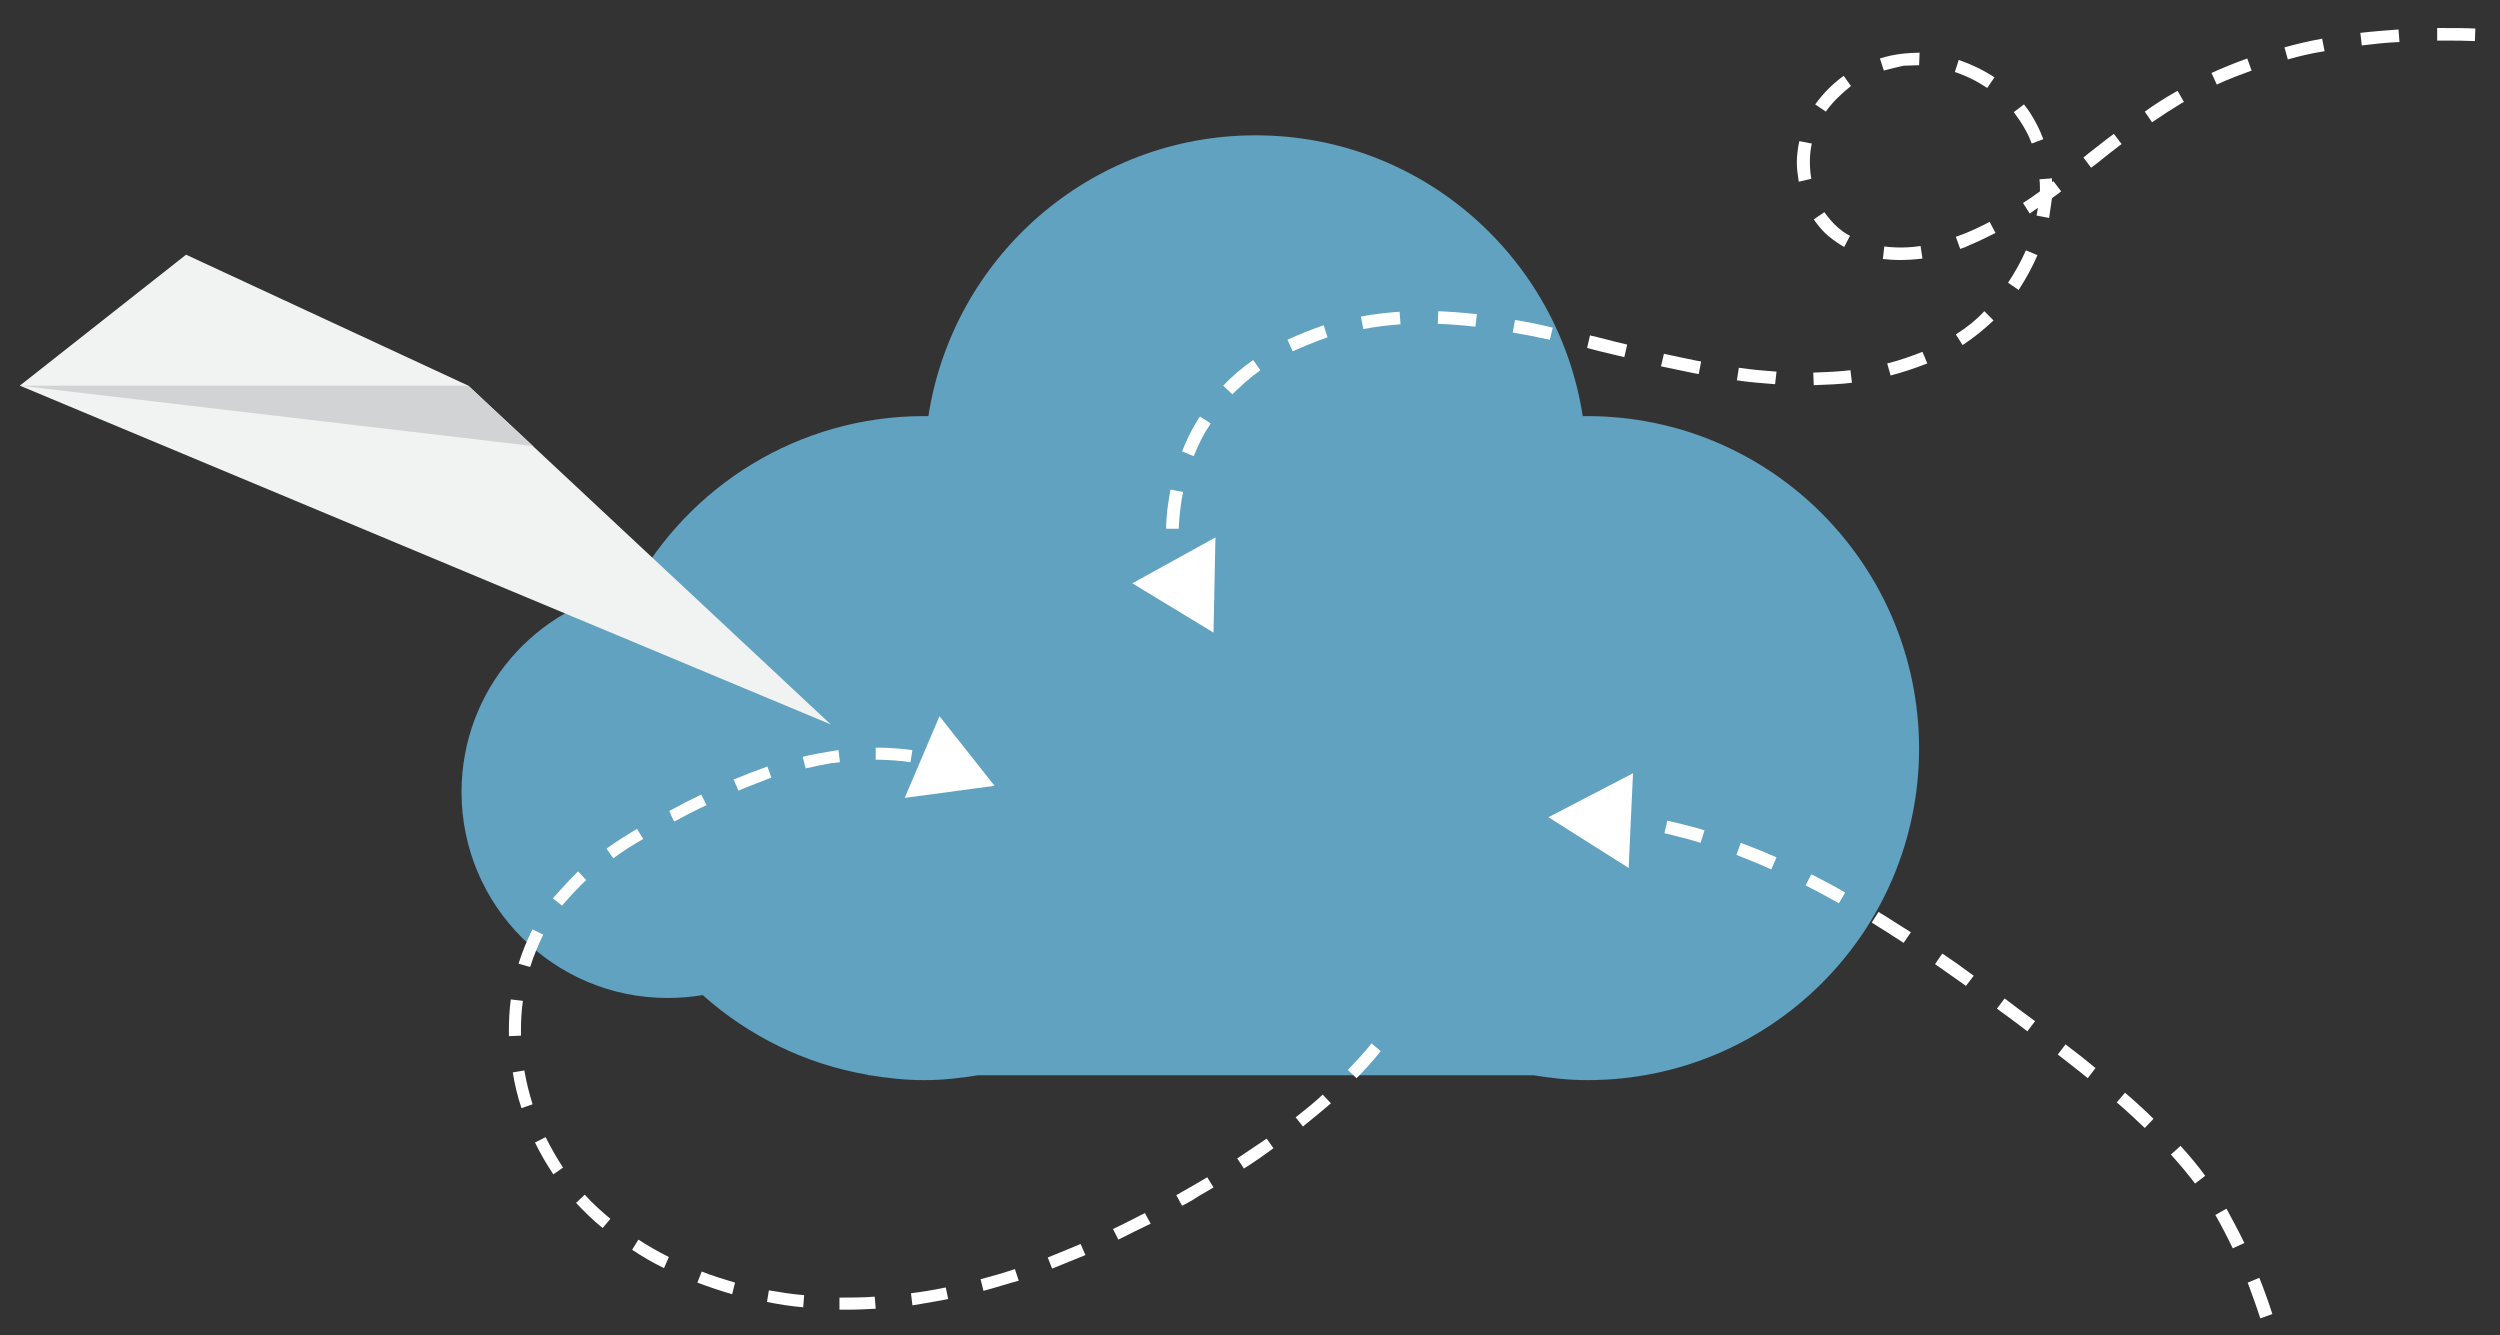 <?xml version="1.0" encoding="utf-8"?>
<!-- Generator: Adobe Illustrator 24.2.1, SVG Export Plug-In . SVG Version: 6.00 Build 0)  -->
<svg version="1.1" id="Layer_1" xmlns="http://www.w3.org/2000/svg" xmlns:xlink="http://www.w3.org/1999/xlink" x="0px" y="0px"
	 viewBox="0 0 517.3 276.3" style="enable-background:new 0 0 517.3 276.3;" xml:space="preserve">
<rect x="0" y="0" width="517.3" height="276.3" fill="#333333" stroke="none"/>
<style type="text/css">
	.st0{opacity:0.75;fill:#70C6EF;enable-background:new    ;}
	.st1{fill:#F1F2F2;}
	.st2{fill:#D1D3D4;}
	.st3{fill:#FFFFFF;}
</style>
<path class="st0" d="M328.4,86.1c-0.3,0-0.6,0-0.9,0C322.4,53.2,294.1,28,259.8,28s-62.6,25.2-67.7,58.1c-0.3,0-0.6,0-0.9,0
	c-26,0-48.7,14.5-60.3,35.8c-20.1,3.4-35.4,20.9-35.4,42c0,23.5,19.1,42.6,42.6,42.6c2.5,0,4.9-0.2,7.3-0.6
	c9.4,8.4,21.2,14.3,34.2,16.5v0.1h0.5c3.6,0.6,7.3,1,11.1,1s7.5-0.4,11.1-1h115.1c3.6,0.6,7.3,1,11.1,1c37.9,0,68.6-30.7,68.6-68.7
	C397,116.8,366.3,86.1,328.4,86.1z"/>
<polygon class="st1" points="171.9,149.9 4.1,79.8 38.5,52.7 96.9,79.8 "/>
<polygon class="st2" points="96.9,79.8 4.1,79.8 110.3,92.3 "/>
<g>
	<path class="st3" d="M175.4,271c-0.6,0-1.1,0-1.7,0v-2.5c2.4,0,4.9,0,7.3-0.2l0.2,2.5C179.3,270.9,177.4,271,175.4,271z
		 M166.2,270.5c-2.5-0.2-5-0.6-7.5-1.1l0.4-2.4c2.4,0.4,4.8,0.8,7.3,1L166.2,270.5z M188.8,270.1l-0.3-2.5c2.4-0.3,4.8-0.7,7.2-1.2
		l0.5,2.4C193.7,269.3,191.2,269.7,188.8,270.1z M151.5,267.8c-2.4-0.7-4.8-1.5-7.2-2.4l0.9-2.3c2.2,0.9,4.6,1.6,6.9,2.3
		L151.5,267.8z M203.5,267.1l-0.6-2.4c2.3-0.6,4.7-1.3,7.1-2.1l0.8,2.4C208.2,265.7,205.8,266.5,203.5,267.1z M217.7,262.5l-0.9-2.3
		c2.2-0.9,4.5-1.8,6.8-2.8l1,2.3C222.3,260.6,220,261.6,217.7,262.5z M137.4,262.4c-2.3-1.1-4.5-2.4-6.6-3.8l1.3-2.1
		c2,1.3,4.1,2.5,6.3,3.6L137.4,262.4z M231.4,256.5l-1.1-2.2c2.2-1,4.4-2.2,6.6-3.3l1.2,2.2C235.8,254.3,233.6,255.4,231.4,256.5z
		 M124.7,254.1c-2-1.6-3.8-3.4-5.5-5.2l1.8-1.7c1.6,1.8,3.4,3.4,5.3,5L124.7,254.1z M244.6,249.5l-1.2-2.2c1.2-0.7,2.3-1.3,3.5-2
		c1-0.6,1.9-1.1,2.9-1.7l1.3,2.1c-1,0.6-2,1.2-2.9,1.7C247,248.2,245.8,248.9,244.6,249.5z M114.5,243c-1.4-2.1-2.7-4.3-3.8-6.6
		l2.2-1.1c1.1,2.2,2.3,4.3,3.6,6.3L114.5,243z M257.4,241.8l-1.4-2.1c2.1-1.4,4.2-2.8,6.1-4.1l1.4,2
		C261.6,239,259.6,240.4,257.4,241.8z M269.6,233.1l-1.5-1.9c2-1.6,3.9-3.1,5.6-4.7l1.7,1.8C273.5,229.9,271.6,231.5,269.6,233.1z
		 M107.9,229.3c-0.8-2.4-1.4-4.9-1.8-7.4l2.4-0.4c0.4,2.4,1,4.7,1.7,7L107.9,229.3z M280.7,223.1l-1.8-1.7c1.7-1.8,3.4-3.6,4.9-5.5
		l1.9,1.6C284.2,219.4,282.5,221.3,280.7,223.1z M105.3,214.4c0-0.4,0-0.8,0-1.1c0-2.2,0.1-4.3,0.4-6.5l2.5,0.3
		c-0.3,2-0.4,4.1-0.4,6.1c0,0.4,0,0.7,0,1.1L105.3,214.4z M109.7,200.1l-2.4-0.7c0.8-2.5,1.7-4.8,2.9-7.1l2.2,1.1
		C111.4,195.5,110.4,197.8,109.7,200.1z M116.3,187.4l-1.9-1.5c0.2-0.3,0.4-0.5,0.7-0.8c1.4-1.6,2.9-3.2,4.5-4.8l1.7,1.8
		c-1.6,1.5-3,3-4.3,4.5C116.8,186.9,116.5,187.1,116.3,187.4z M126.9,177.6l-1.4-2c1.9-1.4,4-2.7,6.3-4.1l1.3,2.1
		C130.8,174.9,128.8,176.2,126.9,177.6z M139.5,170l-1.1-2.2l0.6,1.1l-0.5-1.1c2.4-1.3,4.5-2.4,6.6-3.4l1.1,2.2
		C144,167.6,141.9,168.7,139.5,170L139.5,170z M152.8,163.6l-1-2.3c2.4-1,4.8-1.9,7-2.7l0.8,2.3
		C157.4,161.8,155.1,162.6,152.8,163.6z M166.7,159l-0.6-2.4c1.9-0.5,3.8-0.8,5.6-1.1c0.6-0.1,1.2-0.2,1.8-0.3l0.3,2.5
		c-0.6,0.1-1.2,0.2-1.7,0.2C170.3,158.2,168.5,158.6,166.7,159z M188.4,157.7c-2.3-0.3-4.7-0.5-7.1-0.5h-0.1v-2.5h0.1l0,0
		c2.6,0,5.1,0.2,7.5,0.5L188.4,157.7z"/>
	<g>
		<polygon class="st3" points="187.2,165.1 205.8,162.6 194.4,148.2 		"/>
	</g>
</g>
<path class="st3" d="M474.3,303.7l-2.6-0.6c0.4-1.8,0.6-3.9,0.6-6.2c0-0.4,0-0.9,0-1.3l2.6-0.1c0,0.5,0,1,0,1.4
	C474.9,299.5,474.7,301.7,474.3,303.7z M471.5,287.9c-0.4-2.4-0.9-5-1.6-7.6l2.6-0.6c0.7,2.7,1.2,5.4,1.6,7.8L471.5,287.9z
	 M467.7,272.8c-0.8-2.5-1.7-4.9-2.6-7.4l2.4-1c1,2.5,1.9,5,2.7,7.5L467.7,272.8z M462,258.3c-1.2-2.5-2.4-4.8-3.6-6.9l2.3-1.3
	c1.2,2.2,2.5,4.6,3.7,7.1L462,258.3z M454.2,244.9c-1.5-2-3.2-4-5-6l2-1.8c1.8,2,3.6,4.1,5.1,6.2L454.2,244.9z M443.8,233.4
	c-1.8-1.7-3.7-3.5-5.8-5.3l1.7-2c2.1,1.8,4.1,3.6,5.9,5.4L443.8,233.4z M432,223.1c-1.8-1.5-3.8-3-6.2-4.9l1.6-2.1
	c2.4,1.8,4.4,3.4,6.2,4.9L432,223.1z M419.5,213.4c-2.1-1.6-4.2-3.2-6.3-4.7l1.6-2.1c2.1,1.6,4.2,3.2,6.3,4.7L419.5,213.4z
	 M406.8,204c-2.3-1.6-4.4-3.1-6.4-4.5l1.5-2.2c2.1,1.4,4.2,2.9,6.5,4.6L406.8,204z M393.9,195.1c-2.3-1.5-4.5-2.9-6.6-4.2l1.4-2.2
	c2.2,1.3,4.4,2.8,6.7,4.2L393.9,195.1z M380.5,186.9c-2.3-1.3-4.7-2.6-6.9-3.7l1.2-2.3c2.3,1.2,4.7,2.4,7,3.8L380.5,186.9z
	 M366.5,179.9c-2.4-1.1-4.9-2.1-7.2-3l0.9-2.5c2.4,0.9,4.9,1.9,7.4,3L366.5,179.9z M351.9,174.4c-2.5-0.8-5.1-1.4-7.5-2l0.6-2.6
	c2.5,0.6,5.1,1.2,7.7,2L351.9,174.4z M336.7,171c-0.8-0.1-1.5-0.2-2.3-0.3l0.3-2.6c0.8,0.1,1.6,0.2,2.4,0.3L336.7,171z"/>
<g>
	<polygon class="st3" points="337.9,160 320.4,169.1 337,179.6 	"/>
</g>
<path class="st3" d="M242.4,119.1c-0.1-0.6-0.3-1.1-0.4-1.7l2.6-0.5c0.1,0.5,0.2,1,0.4,1.5L242.4,119.1z M243.9,109.4h-2.6
	c0-2.7,0.4-5.4,0.9-8.1l2.6,0.5C244.3,104.3,244,106.9,243.9,109.4z M247,94.4l-2.4-1c0.9-2.4,2.1-4.7,3.4-6.8l0.3-0.4l2.2,1.4
	l-0.2,0.4C248.9,90,247.9,92.2,247,94.4z M255,81.6l-1.9-1.8c1.8-1.9,3.9-3.7,6.2-5.3l1.5,2.1C258.7,78.1,256.8,79.8,255,81.6z
	 M375.3,79.7l-0.1-2.6c2.7-0.1,5.3-0.2,7.7-0.5l0.3,2.6C380.8,79.5,378.1,79.6,375.3,79.7z M367.3,79.5c-2.6-0.2-5.2-0.4-7.9-0.8
	l0.4-2.6c2.7,0.4,5.3,0.6,7.8,0.8L367.3,79.5z M391.2,77.7l-0.7-2.5c2.5-0.6,5-1.5,7.3-2.4l1,2.4C396.5,76.1,393.9,77,391.2,77.7z
	 M351.5,77.4l-1.1-0.2c-2.1-0.4-4.2-0.9-6.7-1.4l0.6-2.6c2.4,0.5,4.5,1,6.6,1.4l1.1,0.2L351.5,77.4z M336.1,73.9l-2.5-0.6
	c-1.7-0.4-3.4-0.8-5.2-1.3l0.6-2.6c1.7,0.4,3.4,0.8,5.2,1.3l2.5,0.6L336.1,73.9z M267.5,72.7l-1.1-2.4c2.4-1.1,4.9-2.1,7.5-3
	l0.8,2.5C272.1,70.7,269.7,71.7,267.5,72.7z M406.1,71.4l-1.4-2.2c2.1-1.3,4.1-2.9,5.9-4.8l1.9,1.9
	C410.5,68.2,408.4,69.9,406.1,71.4z M320.7,70.3c-2.8-0.6-5.3-1.1-7.7-1.5l0.5-2.6c2.4,0.4,5,0.9,7.8,1.6L320.7,70.3z M282.1,68.1
	l-0.5-2.6c2.6-0.5,5.3-0.8,8-1l0.2,2.6C287.2,67.3,284.6,67.6,282.1,68.1z M305.3,67.6c-2.7-0.3-5.3-0.5-7.8-0.6l0.1-2.6
	c2.6,0.1,5.2,0.3,8,0.6L305.3,67.6z M417.7,60l-2.2-1.5c1.4-2.1,2.7-4.4,3.7-6.7l2.4,1C420.5,55.3,419.2,57.7,417.7,60z M393.1,53.8
	c-1.2,0-2.4-0.1-3.5-0.2l0.3-2.6c2.3,0.3,4.9,0.3,7.5-0.1l0.4,2.6C396.2,53.7,394.6,53.8,393.1,53.8z M405.6,51.5l-0.9-2.5
	c0.6-0.2,1.3-0.5,1.9-0.7c1.7-0.7,3.4-1.5,5.1-2.4l1.2,2.3c-1.8,0.9-3.6,1.8-5.3,2.5C407,51,406.3,51.3,405.6,51.5z M381.6,51.1
	c-1.1-0.6-2.2-1.4-3.2-2.2c-1.2-1-2.2-2.2-3.1-3.5l2.2-1.5c0.8,1.1,1.6,2.1,2.6,3c0.8,0.7,1.7,1.4,2.7,1.9L381.6,51.1z M424,45.1
	l-2.6-0.5c0.1-0.5,0.2-1.1,0.3-1.6c-0.6,0.4-1.2,0.8-1.7,1.2l-1.4-2.2c1.1-0.7,2.3-1.5,3.5-2.4c0-0.3,0-0.5,0-0.8
	c0-0.6,0-1.1-0.1-1.7l2.6-0.2c0,0.3,0,0.5,0,0.8c0.1-0.1,0.2-0.2,0.3-0.2l1.6,2.1c-0.7,0.5-1.3,1-1.9,1.4
	C424.4,42.3,424.2,43.7,424,45.1z M591.4,41c0-2.4-0.5-4.8-1.5-7.2l2.4-1c1.1,2.7,1.7,5.4,1.7,8.2H591.4z M372.2,37.6
	c-0.2-1.3-0.4-2.6-0.4-3.9c0-1.5,0.2-3,0.5-4.5l2.6,0.5c-0.3,1.3-0.4,2.6-0.4,3.9c0,1.1,0.1,2.3,0.3,3.4L372.2,37.6z M432.7,34.7
	l-1.6-2.1l1.1-0.9c1.7-1.3,3.4-2.7,5.2-4l1.6,2.1c-1.7,1.3-3.4,2.6-5.1,4L432.7,34.7z M420.4,29.7c-0.6-1.7-1.5-3.3-2.5-4.8
	c-0.4-0.6-0.8-1.1-1.2-1.7l2.1-1.6c0.5,0.6,0.9,1.2,1.3,1.8c1.1,1.7,2,3.5,2.7,5.4L420.4,29.7z M585.9,27.4
	c-1.6-1.9-3.5-3.6-5.6-5.1l1.5-2.1c2.3,1.6,4.3,3.5,6.1,5.5L585.9,27.4z M445.3,25.3l-1.5-2.2c2.2-1.6,4.3-2.9,6.4-4.1l0.4-0.2
	l1.3,2.3l-0.4,0.2C449.5,22.5,447.5,23.8,445.3,25.3z M377.8,23.1l-2.2-1.5c1.6-2.2,3.5-4.2,5.9-5.9l1.5,2.1
	C381,19.4,379.2,21.1,377.8,23.1z M573.7,18.7c-2.2-0.9-4.6-1.8-7.3-2.5l0.7-2.5c2.8,0.8,5.3,1.6,7.6,2.6L573.7,18.7z M411.2,18.2
	c-2.1-1.4-4.3-2.5-6.7-3.3l0.8-2.5c2.6,0.9,5.1,2.1,7.4,3.6L411.2,18.2z M458.7,17.5l-1.1-2.4c2.4-1.1,4.9-2.1,7.4-3l0.9,2.5
	C463.5,15.5,461,16.4,458.7,17.5z M389.8,14.6l-0.8-2.5c1.5-0.5,3.1-0.8,4.7-1c1.1-0.1,2.3-0.2,3.5-0.2l-0.1,2.6h-0.5
	c-0.9,0-1.8,0.1-2.7,0.1C392.6,13.9,391.2,14.2,389.8,14.6z M558.8,14.4c-1.6-0.3-3.2-0.6-4.8-0.9c-1-0.2-1.9-0.3-2.9-0.5l0.4-2.6
	c1,0.2,2,0.3,2.9,0.5c1.6,0.3,3.2,0.6,4.9,0.9L558.8,14.4z M473.4,12.3l-0.7-2.5c2.5-0.7,5.1-1.3,7.8-1.8l0.5,2.6
	C478.4,11,475.8,11.6,473.4,12.3z M543.3,11.7c-2.7-0.4-5.3-0.8-7.8-1.1l0.3-2.6c2.5,0.3,5.1,0.7,7.8,1.1L543.3,11.7z M527.8,9.6
	c-2.7-0.3-5.3-0.5-7.8-0.7l0.2-2.6c2.6,0.2,5.2,0.4,7.9,0.7L527.8,9.6z M488.7,9.4l-0.3-2.6c2.6-0.3,5.2-0.5,7.9-0.7l0.2,2.6
	C493.8,8.8,491.2,9.1,488.7,9.4z M512.1,8.5c-2.1-0.1-4.2-0.1-6.2-0.1c-0.5,0-1.1,0-1.6,0V5.8c0.5,0,1.1,0,1.6,0
	c2.1,0,4.2,0,6.3,0.1L512.1,8.5z"/>
<g>
	<polygon class="st3" points="234.3,120.7 251.1,130.9 251.5,111.2 	"/>
</g>
</svg>
